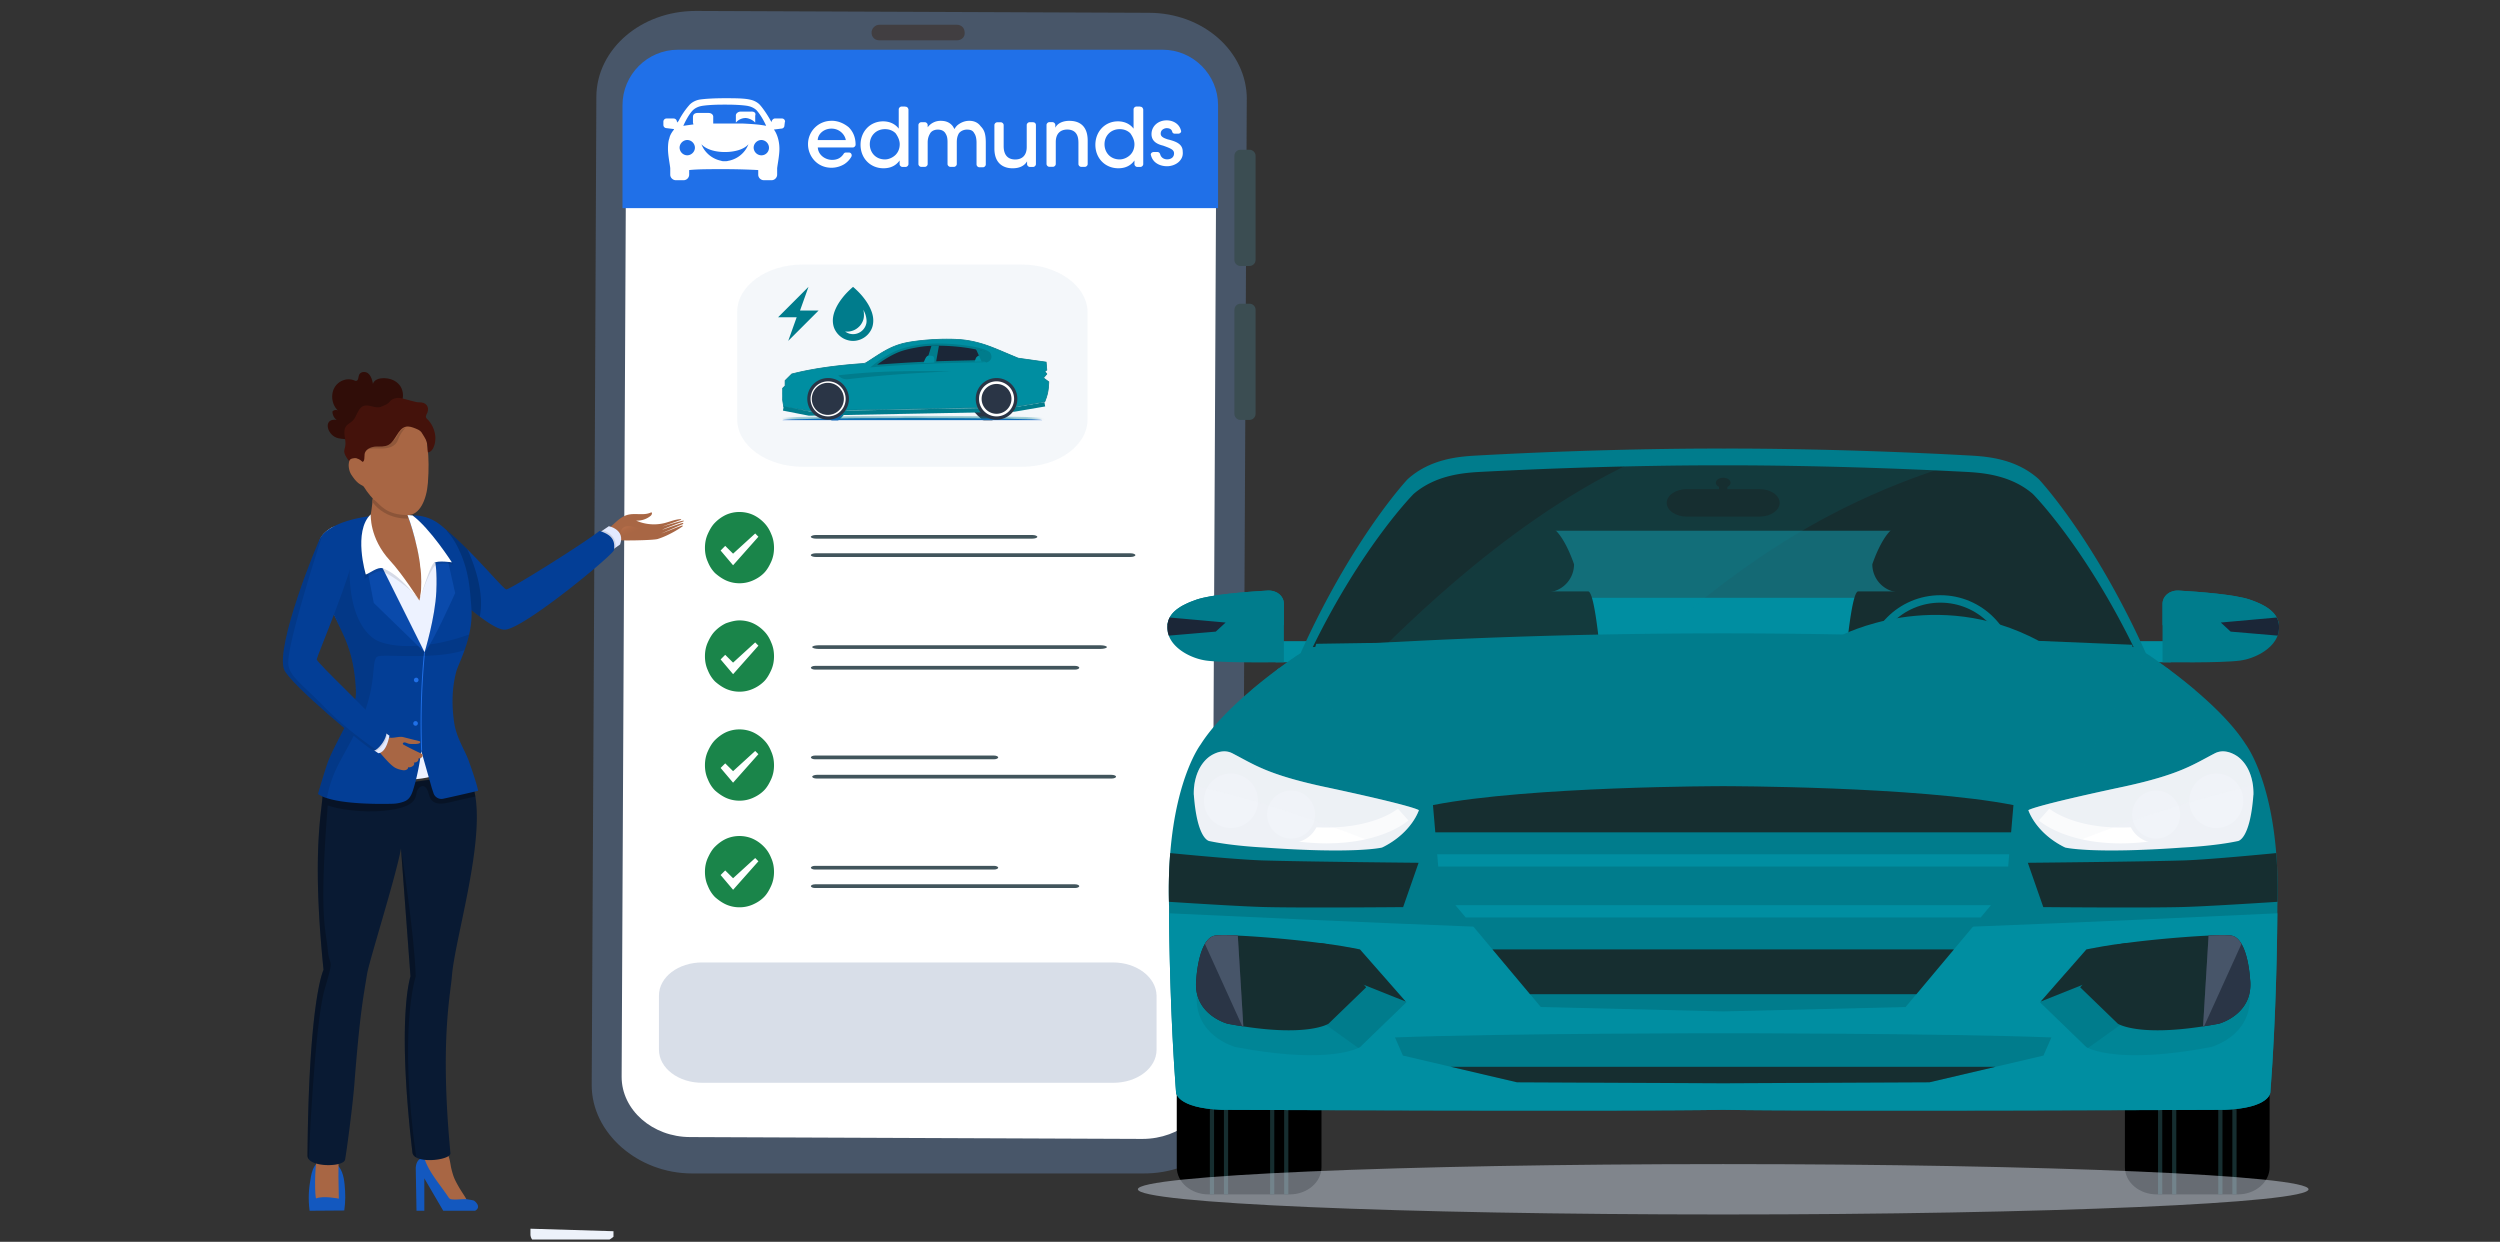 <svg width="457" height="227" fill="none" xmlns="http://www.w3.org/2000/svg"><rect width="100%" height="100%" fill="#333333" stroke="none"/><g clip-path="url(#a)"><path d="m227.909 18.136-.841 180.746c-.085 8.654-8.164 15.711-18.095 15.625h-82.459c-9.92 0-18.35-7.387-18.35-16.136l.34-67.142.17-35.71.341-77.894C109.1 8.972 117.179 2 127.184 2l82.811.34c9.931 0 17.924 7.058 17.924 15.796h-.01Z" fill="#485669"/><path d="m209.824 9.898-82.64-.34c-6.982 0-12.623 4.874-12.709 10.92l-.84 176.371c0 6.046 5.641 11.006 12.538 11.006l82.64.34c6.983 0 12.624-4.875 12.709-10.92l.841-176.36c.085-6.046-5.556-11.007-12.539-11.007v-.01Z" fill="#fff"/><path opacity=".78" d="M203.427 175.934h-75.061c-4.375 0-7.909 2.682-7.909 6.045v9.91c0 3.353 3.534 6.046 7.909 6.046h75.146c4.375 0 7.909-2.683 7.909-6.046v-9.91c-.085-3.363-3.619-6.045-7.994-6.045Z" fill="#CDD5E1"/><path opacity=".78" d="M186.684 48.355h-39.968c-6.567 0-11.953 3.863-11.953 8.653v19.67c0 4.79 5.386 8.654 12.038 8.654h39.968c6.642 0 12.039-3.864 12.039-8.654v-19.67c-.085-4.79-5.471-8.654-12.113-8.654h-.011Z" fill="#F1F4F9"/><g clip-path="url(#b)"><path d="M153.175 76.842c.487-.482.974-.964 1.46-1.686h-1.217l-1.46 1.686h1.217Z" fill="#1358BF" stroke="#007C8C" stroke-width=".2"/><path d="M179.795 76.81c-.637-.556-1.275-1.113-1.913-1.948h1.594l1.914 1.948h-1.595Z" fill="#2A3546" stroke="#2A3546" stroke-width=".2"/><mask id="c" fill="#fff"><ellipse cx="166.774" cy="76.81" rx="23.774" ry=".39"/></mask><ellipse cx="166.774" cy="76.81" rx="23.774" ry=".39" fill="#1561D4"/><path d="M190.149 76.81c0-.215.159-.315.175-.326a.297.297 0 0 1 .071-.034c.009-.003.002 0-.033.005-.065.01-.172.023-.328.035-.308.025-.769.049-1.369.072-1.199.047-2.936.088-5.086.124-4.3.07-10.241.114-16.805.114v.8c6.567 0 12.513-.044 16.818-.114a247.43 247.43 0 0 0 5.104-.124 37.077 37.077 0 0 0 1.402-.075c.161-.013.294-.026.392-.042.046-.008.101-.018.151-.034a.49.49 0 0 0 .117-.055.413.413 0 0 0 .191-.346h-.8Zm-23.375-.01c-6.563 0-12.505-.044-16.804-.114-2.15-.036-3.888-.077-5.086-.124-.6-.023-1.061-.047-1.369-.072a4.593 4.593 0 0 1-.329-.035c-.035-.006-.041-.008-.032-.005.002 0 .033.01.071.034.016.01.175.112.175.326h-.8c0 .221.164.33.19.346a.51.51 0 0 0 .118.055c.05.016.105.026.151.034.097.016.231.03.392.042.325.026.799.051 1.402.075 1.207.046 2.952.088 5.104.124 4.305.07 10.251.114 16.817.114v-.8Zm-23.374.01c0 .215-.159.316-.175.326a.297.297 0 0 1-.071.035c-.009.003-.003 0 .032-.006.065-.01.173-.022.329-.035.308-.024.769-.049 1.369-.072 1.198-.046 2.936-.088 5.086-.124 4.299-.07 10.241-.114 16.804-.114v-.8c-6.566 0-12.512.044-16.817.115-2.152.035-3.897.077-5.104.124-.603.023-1.077.048-1.402.074a5.277 5.277 0 0 0-.392.042 1.025 1.025 0 0 0-.151.034.51.51 0 0 0-.118.055.413.413 0 0 0-.19.346h.8Zm23.374.01c6.564 0 12.505.044 16.805.115 2.15.035 3.887.077 5.086.123.6.023 1.061.048 1.369.072.156.013.263.025.328.035.035.006.042.009.033.006a.297.297 0 0 1-.071-.035c-.016-.01-.175-.111-.175-.326h.8a.413.413 0 0 0-.191-.346.49.49 0 0 0-.117-.055 1.025 1.025 0 0 0-.151-.034 5.339 5.339 0 0 0-.392-.042c-.326-.026-.799-.05-1.402-.074a247.43 247.43 0 0 0-5.104-.124c-4.305-.071-10.251-.115-16.818-.115v.8Z" fill="#007C8C" mask="url(#c)"/><path d="m185.389 74.386 5.599-.963c.521-1.287.676-2.081.73-3.613l-.974-.723.609-.722-.365-.482.365-.241c-.029-.443-.073-.92-.122-1.445l-5.112-.723c-3.822-1.56-5.842-2.65-9.119-3.213-3.276-.564-9.435-.14-12.059.564-2.625.703-4.295 2.028-6.816 3.612-4.913.319-9.431.92-13.389 1.928l-1.217 1.204v.963l-.487.482c-.083 1.286-.005 2.028.243 3.372l4.625.723 37.489-.723Z" fill="#008EA1"/><path d="m185.389 74.386 5.599-.963c.521-1.287.676-2.081.73-3.613l-.974-.723.609-.722-.365-.482.365-.241c-.029-.443-.073-.92-.122-1.445l-5.112-.723c-3.822-1.56-5.842-2.65-9.119-3.213-3.276-.564-9.435-.14-12.059.564-2.504.67-4.139 1.907-6.473 3.395a1.597 1.597 0 0 1-.748.244c-4.756.325-9.135.921-12.984 1.9l-1.217 1.205v.963l-.487.482c-.083 1.286-.005 2.028.243 3.372l4.625.723 18.745-.362 18.744-.36Z" stroke="#007C8C" stroke-width=".14"/><path d="m153.287 68.677-.063-.07c6.262-.697 10.784-.856 20.635-.726-7.405.347-11.706.614-18.856 1.437a2.012 2.012 0 0 1-1.716-.64Z" fill="#007C8C"/><path d="m190.988 73.904-5.599.964-18.744.361-18.745.361-4.705-.924" stroke="#007C8C" stroke-width=".8"/><path d="M180.836 64.614c-.055-.09-.204-.21-.483-.344a6.702 6.702 0 0 0-1.066-.377c-.87-.241-2.015-.452-3.274-.609-2.52-.314-5.47-.41-7.549-.117h-.001c-.384.052-.76.12-1.144.191h-.002c-.619.11-1.64.32-2.557.62-1.316.434-3.257 1.473-5.057 2.936 8.091-.61 10.767-.674 18.181-.853l2.591-.063a1.119 1.119 0 0 0 .405-.316.718.718 0 0 0 .159-.41c.009-.167-.036-.383-.203-.658Zm-.39 1.397Z" fill="#1B2637" stroke="#007C8C" stroke-width=".4"/><path d="M171.646 63.17h-1.364l-.974 3.117h1.781l.557-3.118Z" fill="#007C8C"/><path d="M168.813 66.358c1.121 0 1.035-.022 1.985-.077 0 0 .04-.424-.041-.822-.076-.38-.253-.438-1.04-.438-.193 0-.323.172-.342.19-.16.16-.348.59-.562 1.147ZM178.157 66.12c1.04-.002 1.333-.003 1.827-.008 0 0 .418-.285.376-.568-.031-.208-.883-.75-1.355-.577a1.236 1.236 0 0 0-.13.057c-.07.033-.187.098-.294.193-.168.151-.226.313-.424.903Z" fill="#008EA1"/><path d="m181 64.533-2.623-.78 1.064 2.34h1.169l.39-.78v-.78Z" fill="#007C8C"/><path d="M182.169 76.42a3.507 3.507 0 1 1 0-7.014 3.507 3.507 0 0 1 0 7.014Z" fill="#fff" stroke="#2A3546" stroke-width=".6"/><path d="M182.169 75.641a2.728 2.728 0 1 1 0-5.456 2.728 2.728 0 0 1 0 5.456Z" fill="#2A3546"/><path d="M151.379 76.42a3.507 3.507 0 1 1 0-7.014 3.507 3.507 0 0 1 0 7.014Z" fill="#fff" stroke="#2A3546" stroke-width=".6"/><path d="M151.379 75.641a2.729 2.729 0 1 1 .001-5.457 2.729 2.729 0 0 1-.001 5.457Z" fill="#2A3546" stroke="#2A3546" stroke-width=".4"/></g><path d="m147.791 52.439-1.543 4.322h3.396l-5.557 5.556 1.544-4.321h-3.396l5.556-5.557ZM159.345 57.002c.096.276.17.556.221.84a4.193 4.193 0 0 1-.038 1.687 3.25 3.25 0 0 1-.309.81 3.862 3.862 0 0 1-.588.811 3.676 3.676 0 0 1-.782.627 3.553 3.553 0 0 1-.907.396 3.534 3.534 0 0 1-2.006 0 3.73 3.73 0 0 1-.917-.396 3.83 3.83 0 0 1-1.36-1.437 3.286 3.286 0 0 1-.308-.81 4.217 4.217 0 0 1-.107-.84 4.266 4.266 0 0 1 .068-.849c.051-.283.125-.563.222-.84.161-.443.36-.874.598-1.292.244-.418.514-.817.81-1.196.296-.386.614-.752.955-1.1.341-.347.688-.672 1.042-.974.354.302.701.627 1.042.974.341.348.659.714.955 1.1.296.38.566.778.81 1.196.238.418.438.85.599 1.293Zm-1.216 2.759c.219-.418.309-.836.27-1.254a4.466 4.466 0 0 0-.222-1.09 3.824 3.824 0 0 0-.164-.396 7.713 7.713 0 0 0-.193-.415c.084.341.119.718.106 1.13a2.706 2.706 0 0 1-.337 1.234c-.129.25-.29.476-.483.675a3.425 3.425 0 0 1-.656.53 3.19 3.19 0 0 1-.762.329 3 3 0 0 1-.829.116h-.193a2.007 2.007 0 0 1-.193-.03c.212.155.444.277.694.367a2.447 2.447 0 0 0 2.046-.231 2.49 2.49 0 0 0 .916-.965Z" fill="#007C8C"/><path d="M228.419 27.375h-1.681c-.596 0-1.086.511-1.086 1.086v19.074c0 .585.511 1.086 1.086 1.086h1.681c.597 0 1.097-.511 1.097-1.086V28.461c0-.585-.511-1.086-1.097-1.086Zm0 28.143h-1.681c-.596 0-1.086.51-1.086 1.086v19.074c0 .585.511 1.085 1.086 1.085h1.681c.597 0 1.097-.51 1.097-1.085V56.604c0-.596-.511-1.086-1.097-1.086Z" fill="#3B4D52"/><path d="M174.901 7.375h-14.145c-.841 0-1.437-.585-1.437-1.426 0-.756.67-1.426 1.437-1.426h14.145c.841 0 1.437.585 1.437 1.426.086.84-.596 1.426-1.437 1.426Z" fill="#413E41"/><path d="M113.794 19.222c0-5.578 4.556-10.133 10.144-10.133h88.579c5.578 0 10.144 4.556 10.144 10.133v18.819H113.794V19.222Z" fill="#2070E8"/><path fill-rule="evenodd" clip-rule="evenodd" d="M152.006 23.512c1.437 0 2.448 1.085 2.608 2.096h-5.13c0-1.01 1.011-2.096 2.522-2.096Zm0-1.427a4.259 4.259 0 0 0-4.3 4.29c0 2.097 1.597 4.29 4.3 4.29.841 0 1.682-.256 2.353-.671.51-.34.926-.756 1.266-1.341a.544.544 0 0 0 0-.511.463.463 0 0 0-.415-.256h-.585a.443.443 0 0 0-.416.256c-.51.755-1.181 1.085-2.107 1.085-1.182 0-2.523-.84-2.608-2.267h6.397c.256 0 .511-.255.511-.51 0-1.267-.415-2.353-1.266-3.194-.927-.756-2.012-1.181-3.119-1.181v.02l-.011-.01Zm12.464 4.28c0 .755-.255 1.425-.755 1.936-.511.511-1.267.841-1.938.841-1.767 0-2.778-1.341-2.778-2.767 0-1.597 1.182-2.768 2.778-2.768.756 0 1.437.256 1.938.756.415.585.755 1.267.755 2.012v-.01Zm1.001-6.888h-.671c-.255 0-.511.256-.511.511v3.534c-.415-.585-1.341-1.341-2.863-1.341-2.363 0-4.119 1.852-4.119 4.29 0 2.437 1.767 4.289 4.204 4.289 1.682 0 2.523-.84 2.938-1.426v.67c0 .256.255.511.511.511h.596c.255 0 .511-.255.511-.51V20.01c-.085-.341-.256-.511-.596-.511v-.022Zm11.698 2.608c-.841 0-1.597.34-2.193.841-.256.256-.415.511-.511.67-.085-.17-.255-.51-.415-.67-.671-.756-1.522-.84-2.108-.84a2.928 2.928 0 0 0-2.363 1.18v-.414c0-.256-.255-.511-.51-.511h-.671c-.256 0-.511.255-.511.51v7.143c0 .255.255.51.511.51h.671c.255 0 .51-.255.51-.51v-3.95c0-.67.171-1.18.416-1.596.255-.51.84-.756 1.436-.756.671 0 1.182.256 1.437.756.256.415.341.841.341 1.597v3.949c0 .255.255.51.511.51h.671c.255 0 .51-.255.51-.51v-3.95c0-.67.086-1.085.341-1.596.255-.415.841-.756 1.511-.756.671 0 1.086.17 1.342.671.255.34.415.926.415 1.756v3.95c0 .255.255.51.511.51h.67c.256 0 .511-.255.511-.51v-3.95c0-1.596-.255-2.352-.926-3.023-.67-.926-1.596-1.01-2.107-1.01Zm11.697.256h-.67c-.256 0-.511.255-.511.51v4.035c0 1.426-.756 2.267-2.108 2.267-1.351 0-2.107-.841-2.107-2.427v-3.864c0-.255-.256-.51-.511-.51h-.671c-.255 0-.511.255-.511.51v4.29c0 3.108 2.108 3.608 3.279 3.608h.085c1.181 0 2.107-.415 2.608-1.267v.511c0 .256.255.511.511.511h.596c.255 0 .511-.255.511-.51v-7.143c0-.255-.171-.51-.511-.51h.021l-.011-.011Zm6.653-.256c-1.182 0-2.193.415-2.608 1.267v-.511c0-.256-.255-.511-.511-.511h-.585c-.256 0-.511.256-.511.51v7.143c0 .255.255.51.511.51h.67c.256 0 .511-.255.511-.51v-4.034c0-1.426.756-2.267 2.108-2.267.596 0 1.085.17 1.437.51.415.416.596 1.012.596 1.938v3.864c0 .255.255.51.511.51h.67c.256 0 .511-.255.511-.51v-4.29c0-3.108-2.012-3.608-3.278-3.608h-.022l-.01-.01Zm11.857 4.28c0 .755-.255 1.425-.755 1.936-.511.511-1.267.841-1.938.841-1.777 0-2.778-1.341-2.778-2.767 0-1.597 1.182-2.768 2.778-2.768.756 0 1.427.256 1.938.756.415.585.755 1.267.755 2.012v-.01Zm1.022-6.888h-.67c-.256 0-.511.256-.511.511v3.534c-.416-.585-1.342-1.341-2.864-1.341-2.352 0-4.119 1.852-4.119 4.29 0 2.437 1.767 4.289 4.205 4.289 1.681 0 2.522-.84 2.937-1.426v.67c0 .256.256.511.511.511h.586c.255 0 .511-.255.511-.51V20.01c-.086-.341-.256-.511-.597-.511l.011-.022Zm5.216 6.046c-.841-.255-1.437-.51-1.437-1.085 0-.256.085-.511.255-.671.17-.17.511-.34.841-.34.585 0 .926.255 1.011.67.085.255.256.34.511.34h.586a.6.6 0 0 0 .415-.17c.085-.096.17-.255.085-.415-.341-1.341-1.597-1.852-2.608-1.852-1.597 0-2.778 1.086-2.778 2.523 0 1.34 1.086 1.852 2.107 2.096 1.427.511 2.012.756 2.012 1.427 0 .67-.511 1.085-1.266 1.085-.511 0-1.086-.255-1.267-.925-.085-.256-.256-.416-.511-.416h-.671a.6.6 0 0 0-.415.17c-.085.096-.17.256-.085.416.341 1.426 1.682 2.011 2.938 2.011.851 0 1.682-.34 2.193-.84.51-.511.755-1.086.67-1.852 0-1.427-1.341-1.852-2.608-2.193v.021h.022Zm-76.243-5.12h-2.012c-.415 0-.841.341-.841.671v1.341a2.325 2.325 0 0 1 1.767-.84c.511 0 1.341.34 1.767.84v-1.267c.17-.51-.17-.755-.671-.755h-.01v.01Zm-4.205 8.984c-.255.085-.511.085-.67.085-.256 0-.511 0-.671-.085-1.682-.34-3.033-1.522-3.608-3.023.841.926 2.448 1.426 4.3 1.426 1.852 0 3.534-.51 4.3-1.426-.585 1.522-1.937 2.682-3.608 3.023h-.043Zm-6.493-8.068v1.085c0 .086.086.256.086.341-.671.085-1.267.17-1.852.256.34-.756 1.011-2.097 1.766-2.864.171-.17.671-.585 1.523-.755.415-.085 1.766-.256 3.948-.256h.671c2.193 0 3.608.17 3.949.256.841.17 1.341.585 1.522.755.756.841 1.437 2.097 1.767 2.864-1.267-.256-2.704-.341-4.204-.416h-5.471V21.32c0-.34-.341-.67-.841-.67h-2.012c-.511 0-.841.255-.841.67h-.011Zm12.369 7.067a1.437 1.437 0 0 1-1.267-1.266c-.085-.841.671-1.597 1.522-1.522a1.437 1.437 0 0 1 1.267 1.266 1.384 1.384 0 0 1-1.522 1.522Zm-13.539 0a1.437 1.437 0 0 1-1.267-1.266c-.085-.841.671-1.597 1.522-1.522a1.437 1.437 0 0 1 1.267 1.266c.085.841-.671 1.597-1.522 1.522Zm18.009-6.141a.573.573 0 0 0-.596-.586h-1.266c-.256 0-.511.256-.586.511v.17l-.17-.255c-.511-.926-1.267-2.097-1.937-2.863 0 0-.586-.756-1.852-1.011-1.086-.256-2.864-.256-4.631-.256-1.766 0-3.533.086-4.63.256-1.266.255-1.852 1.011-1.852 1.011a14.071 14.071 0 0 0-1.937 2.863l-.255.34c0-.084 0-.17-.086-.255 0-.255-.255-.51-.585-.51h-1.267a.58.58 0 0 0-.596.585v.585c0 .34.256.596.596.596l1.342.17v.086c-.416.51-.756 1.085-.841 1.596-.171.416-.256 1.086-.256 1.938 0 1.181.341 2.767.415 3.533v1.182c0 .585.511 1.011 1.011 1.011h1.437c.596 0 1.012-.51 1.012-1.011v-.841c1.522-.17 3.863-.17 6.312-.17 2.448 0 4.874.085 6.311.17v.84c0 .586.511 1.012 1.012 1.012h1.437c.585 0 1.011-.51 1.011-1.011v-1.182c.085-.755.415-2.352.415-3.533 0-1.853-.671-3.108-1.011-3.534l1.341-.17a.57.57 0 0 0 .585-.586l.085-.67h.032v-.011Z" fill="#fff"/><path d="M188.696 98.466h-39.553c-.511 0-.926-.17-.926-.33s.415-.34.926-.34h39.553c.511 0 .926.17.926.34s-.415.33-.926.33Zm17.925 3.353h-57.478c-.511 0-.926-.17-.926-.34 0-.171.415-.341.926-.341h57.478c.51 0 .926.16.926.341 0 .181-.416.34-.926.34Zm-5.461 16.807h-51.506c-.671 0-1.182-.17-1.182-.34 0-.171.511-.33 1.182-.33h51.506c.671 0 1.182.17 1.182.33 0 .159-.511.34-1.182.34Zm-4.63 3.779h-47.547c-.415 0-.755-.17-.755-.341 0-.17.34-.34.755-.34h47.547c.415 0 .756.159.756.34 0 .181-.341.341-.756.341Zm-14.816 16.392h-32.731c-.415 0-.755-.171-.755-.341s.34-.341.755-.341h32.731c.415 0 .755.171.755.341s-.34.341-.755.341Zm21.458 3.523h-53.859c-.511 0-.841-.171-.841-.341s.415-.34.841-.34h53.859c.511 0 .841.17.841.34s-.341.341-.841.341Zm-21.458 16.636h-32.731c-.415 0-.755-.17-.755-.34 0-.171.34-.341.755-.341h32.731c.415 0 .755.17.755.341 0 .17-.34.34-.755.34Zm14.816 3.374h-47.547c-.415 0-.755-.17-.755-.34s.34-.341.755-.341h47.547c.415 0 .756.171.756.341s-.341.34-.756.34Z" fill="#41555C"/><path d="M135.178 93.592c.841 0 1.682.17 2.448.51.756.341 1.437.841 2.012 1.427.585.596 1.011 1.266 1.341 2.097.341.755.511 1.596.511 2.522 0 .926-.17 1.757-.511 2.523-.341.756-.756 1.511-1.341 2.097-.596.596-1.267 1.011-2.012 1.341a5.98 5.98 0 0 1-2.448.511 6.018 6.018 0 0 1-2.448-.511c-.756-.341-1.437-.841-2.012-1.341-.585-.596-1.011-1.267-1.341-2.097-.341-.756-.511-1.597-.511-2.523 0-.926.17-1.756.511-2.522.341-.756.756-1.523 1.341-2.097a6.937 6.937 0 0 1 2.012-1.426 5.937 5.937 0 0 1 2.448-.511Zm-1.171 9.739 4.63-5.216-.585-.596-4.045 3.694-1.437-1.427-.841.852 2.268 2.682h.01v.011Zm1.171 10.08c.841 0 1.682.17 2.448.511.756.34 1.437.84 2.012 1.426.585.585 1.011 1.267 1.341 2.097.341.755.511 1.596.511 2.522 0 .926-.17 1.757-.511 2.523-.341.756-.756 1.522-1.341 2.097a6.665 6.665 0 0 1-2.012 1.341 5.964 5.964 0 0 1-2.448.511c-.851 0-1.682-.17-2.448-.511-.756-.341-1.437-.841-2.012-1.341-.585-.596-1.011-1.267-1.341-2.097-.341-.756-.511-1.597-.511-2.523 0-.926.17-1.756.511-2.522.341-.756.756-1.512 1.341-2.097a6.926 6.926 0 0 1 2.012-1.426c.756-.256 1.597-.511 2.448-.511Zm-1.171 9.835 4.63-5.216-.585-.596-4.045 3.694-1.437-1.427-.841.841 2.268 2.682h.01v.022Zm1.171 10.09c.841 0 1.682.171 2.448.511a6.731 6.731 0 0 1 2.012 1.426c.585.586 1.011 1.267 1.341 2.097.341.756.511 1.597.511 2.523 0 .926-.17 1.756-.511 2.523-.341.755-.756 1.522-1.341 2.096-.596.596-1.267 1.012-2.012 1.342a5.98 5.98 0 0 1-2.448.51c-.851 0-1.682-.17-2.448-.51-.756-.341-1.437-.841-2.012-1.342-.585-.585-1.011-1.266-1.341-2.096-.341-.756-.511-1.597-.511-2.523 0-.926.17-1.756.511-2.523.341-.755.756-1.511 1.341-2.097.596-.585 1.267-1.085 2.012-1.426a5.984 5.984 0 0 1 2.448-.511Zm-1.171 9.739 4.63-5.215-.585-.585-4.045 3.693-1.437-1.426-.841.841 2.268 2.682h.01v.01Zm1.171 9.75c.841 0 1.682.171 2.448.511a6.717 6.717 0 0 1 2.012 1.427c.585.596 1.011 1.266 1.341 2.096.341.756.511 1.597.511 2.523 0 .926-.17 1.756-.511 2.523-.341.755-.756 1.522-1.341 2.097-.596.596-1.267 1.011-2.012 1.341a5.98 5.98 0 0 1-2.448.511 6.018 6.018 0 0 1-2.448-.511c-.756-.341-1.437-.841-2.012-1.341-.585-.586-1.011-1.267-1.341-2.097-.341-.756-.511-1.597-.511-2.523 0-.926.17-1.756.511-2.523.341-.755.756-1.522 1.341-2.096.596-.586 1.267-1.086 2.012-1.427a5.984 5.984 0 0 1 2.448-.511Zm-1.171 9.835 4.63-5.215-.585-.596-4.045 3.693-1.437-1.426-.841.841 2.268 2.682h.01v.021Z" fill="#1A854A"/><path d="m349.623 171.857-.181 10.655-97.712.117-.234-10.517 98.127-.255Z" fill="#fff" style="mix-blend-mode:multiply"/><path d="M96.966 224.619v1.022c.01.915.766 1.639 1.671 1.629l10.665-.117a4.423 4.423 0 0 0 2.842-1.075v-1.012l-15.167-.457-.01.01Z" fill="#EDF2FA"/><g clip-path="url(#d)"><path opacity=".6" d="m266.052 85.466 14.648-1.7h20.514l19.394-.48 17.475.16 14.876.797 12.216.136 5.477 2.63 5.42 6.393 3.257 4.063 4.275 7.009 3.461 5.679 3.776 7.99-1.081 1.117-72.729-2.374-78.027 1.927 5.574-10.844 3.64-6.839 5.046-7.02 5.526-6.183 7.262-2.461Z" fill="#008EA1"/><path d="M354.704 119.978a5.921 5.921 0 0 1-5.918 5.927h-67.577a5.917 5.917 0 0 1-5.913-5.927v-4.771c0-3.272 2.646-5.927 5.913-5.927h67.577a5.924 5.924 0 0 1 5.918 5.927v4.771Z" fill="#008EA1"/><path d="m389.053 114.284-4.596-8.79-5.128-7.704-5.022-6.849-6.306-4.708-22.225-2.461-34.411-.534-26.821.534-22.55 2.46-6.199 5.136-5.129 6.209-4.062 6.421-3.742 6.636-3.311 6.577-.707 2.466h2.952l26.127-.699a2.182 2.182 0 0 1-.504-1.408s8.09-20.547 9.176-20.547h76.806c1.085 0 9.176 20.547 9.176 20.547 0 .442-.126.85-.345 1.19l19.661.378 9.462.539-2.302-5.388v-.005Z" fill="#162E30"/><path d="M370.652 152.383a4.43 4.43 0 0 1-4.425 4.432h-26.544a4.43 4.43 0 0 1-4.426-4.432s1.983-44.273 4.426-44.273h26.544c2.443 0 4.425 44.273 4.425 44.273Z" fill="#162E30"/><path d="M363.648 103.149c0 2.84-2.298 5.14-5.133 5.14h-11.12a5.136 5.136 0 0 1-5.134-5.14s2.298-7.067 5.134-7.067h11.12c2.835 0 5.133 7.067 5.133 7.067ZM294.738 152.383a4.43 4.43 0 0 1-4.425 4.432h-26.544a4.43 4.43 0 0 1-4.426-4.432s1.982-44.273 4.426-44.273h26.544c2.443 0 4.425 44.273 4.425 44.273Z" fill="#162E30"/><path d="M287.734 103.149c0 2.84-2.298 5.14-5.134 5.14h-11.119a5.136 5.136 0 0 1-5.134-5.14s2.298-7.067 5.134-7.067H282.6c2.836 0 5.134 7.067 5.134 7.067Z" fill="#162E30"/><path d="M354.704 108.804c-7.59 0-13.742 6.16-13.742 13.761 0 7.602 6.152 13.761 13.742 13.761 7.591 0 13.743-6.159 13.743-13.761 0-7.601-6.152-13.761-13.743-13.761Zm0 26.163c-6.839 0-12.384-5.553-12.384-12.402 0-6.849 5.545-12.402 12.384-12.402 6.84 0 12.385 5.553 12.385 12.402 0 6.849-5.545 12.402-12.385 12.402Z" fill="#007C8C"/><path d="m240.608 117.687 95.871-1.476s17.309-9.164 36.224.947l17.057.704 1.59 10.518-153.704-.64 2.962-10.053Z" fill="#007C8C"/><path d="M355.359 85.451c-31.081 10.014-47.014 27.192-62.943 39.439l-33.311-2.378-7.998-2.452c5.095-4.82 26.68-27.308 51.872-37.526l52.38 2.917Z" fill="#008EA1" style="mix-blend-mode:screen" opacity=".12"/><path d="M239.338 117.206h-6.156v3.854h6.156v-3.854Z" fill="#008EA1"/><path d="M213.429 115.231c.039.33.116.655.228.961.931 2.529 4.207 4.198 6.835 4.558 3.509.48 14.202.305 14.202.305v-10.683c0-1.35-1.212-2.51-3-2.413-3.801.219-10.18.709-12.952 1.646-2.749.932-4.256 2.009-4.92 3.271a3.69 3.69 0 0 0-.408 1.398 4.78 4.78 0 0 0 .015.947v.01Z" fill="#007C8C"/><path d="M213.41 114.284h21.279v-3.907c0-1.35-1.211-2.515-3-2.413-3.796.219-10.179.709-12.952 1.646-3.713 1.257-5.163 2.791-5.327 4.674Z" fill="#007C8C"/><path d="M213.429 115.231c.039.33.116.655.228.961l8.589-.733 1.799-1.66-10.228-.918a3.67 3.67 0 0 0-.407 1.398c-.029.306-.02.622.014.947l.005.005Z" fill="#1B2637"/><path d="M396.818 117.206h-6.156v3.854h6.156v-3.854Z" fill="#008EA1"/><path d="M416.576 115.231c-.039.33-.117.655-.228.961-.931 2.529-4.207 4.198-6.835 4.558-3.504.48-14.202.305-14.202.305v-10.683c0-1.35 1.211-2.51 3-2.413 3.8.219 10.179.709 12.952 1.646 2.744.932 4.256 2.009 4.92 3.271.233.442.364.913.407 1.398.029.306.02.622-.014.947v.01Z" fill="#007C8C"/><path d="M416.59 114.284h-21.279v-3.907c0-1.35 1.211-2.515 3-2.413 3.8.219 10.179.709 12.952 1.646 3.708 1.257 5.163 2.791 5.327 4.674Z" fill="#007C8C"/><path d="M416.576 115.231c-.039.33-.117.655-.228.961l-8.589-.733-1.799-1.66 10.223-.918c.233.442.364.913.407 1.398.029.306.02.622-.014.947v.005Z" fill="#1B2637"/><path d="M215.111 213.365c0 2.747 2.608 4.975 5.827 4.975h14.803c3.219 0 5.827-2.228 5.827-4.975v-25.411c0-2.747-2.608-4.975-5.827-4.975h-14.803c-3.219 0-5.827 2.228-5.827 4.975v25.411Z" fill="#000"/><path d="M235.509 187.609h-.766v30.731h.766v-30.731ZM232.94 187.609h-.766v30.731h.766v-30.731ZM221.931 187.609h-.77v30.731h.77v-30.731ZM224.5 187.609h-.766v30.731h.766v-30.731Z" fill="#162E30"/><path d="M414.889 213.365c0 2.747-2.608 4.975-5.827 4.975h-14.803c-3.219 0-5.827-2.228-5.827-4.975v-25.411c0-2.747 2.608-4.975 5.827-4.975h14.803c3.219 0 5.827 2.228 5.827 4.975v25.411Z" fill="#000"/><path d="M395.262 187.609h-.771v30.731h.771v-30.731ZM397.826 187.609h-.766v30.731h.766v-30.731ZM408.844 187.609h-.77v30.731h.77v-30.731ZM406.27 187.609h-.77v30.731h.77v-30.731Z" fill="#162E30"/><path d="M416.091 155.941c-1.134-14.091-5.555-19.848-5.555-19.848-2.225-3.519-5.865-7.062-9.317-9.98a97.408 97.408 0 0 0-4.648-3.684c-.146-.107-.286-.213-.427-.315a91.922 91.922 0 0 0-3.475-2.452c-.262-.174-.407-.267-.407-.267-9.554-21.183-19.555-31.784-19.555-31.784-4.086-3.694-9.214-4.15-12.501-4.335C334.52 81.864 315 82 315 82s-19.525-.14-45.201 1.281c-3.292.185-8.415.641-12.502 4.335 0 0-10 10.601-19.554 31.784 0 0-.145.092-.407.267a91.922 91.922 0 0 0-3.475 2.452c-.141.101-.282.208-.427.315a97.902 97.902 0 0 0-4.649 3.684c-3.446 2.913-7.091 6.461-9.311 9.98 0 0-4.421 5.757-5.555 19.848a87.109 87.109 0 0 0-.238 8.907c0 .258.01.52.019.777 0 0 0 .466.005 1.32.029 4.354.204 18.756 1.275 32.707 0 0 0 2.888 8.338 3.213 0 0 75.657.321 91.687 0 16.03.321 91.687 0 91.687 0 8.333-.32 8.333-3.213 8.333-3.213 1.071-13.956 1.245-28.357 1.275-32.707.004-.854.004-1.32.004-1.32.01-.262.015-.519.02-.777a86.309 86.309 0 0 0-.233-8.907v-.005ZM315 115.779c-26.156 0-51.367.879-75.027 2.51 9.142-18.664 18.449-28.008 18.449-28.008 4.009-3.427 9.035-3.854 12.259-4.024 25.177-1.32 44.324-1.194 44.324-1.194s19.142-.126 44.324 1.194c3.228.17 8.25.597 12.259 4.024 0 0 9.307 9.344 18.444 28.008-23.66-1.626-48.871-2.51-75.032-2.51Z" fill="#007C8C"/><g style="mix-blend-mode:screen" opacity=".5" fill="#007C8C"><path d="m253.114 148.898-22.976-5.189c-.955-6.261-1.294-12.426-1.353-17.591a97.902 97.902 0 0 1 4.649-3.684c.145-.107.286-.214.427-.315a91.922 91.922 0 0 1 3.475-2.452c7.775 10.548 15.778 29.226 15.778 29.226v.005ZM401.219 126.118c-.058 5.165-.397 11.334-1.352 17.591l-22.976 5.189s8.003-18.678 15.778-29.226a92.756 92.756 0 0 1 3.475 2.451c.141.102.281.209.427.316a97.408 97.408 0 0 1 4.648 3.684v-.005Z"/></g><path d="M208 217.399c0-2.544 47.906-4.602 107-4.602s107 2.063 107 4.602c0 2.538-47.906 4.606-107 4.606s-107-2.063-107-4.606Z" fill="#CBD4E1" style="mix-blend-mode:multiply" opacity=".51"/><path d="M325.32 91.927c0 1.378-1.648 2.509-3.665 2.509H308.34c-2.017 0-3.665-1.131-3.665-2.51 0-1.388 1.648-2.514 3.665-2.514h13.315c2.017 0 3.665 1.131 3.665 2.51v.005Z" fill="#162E30"/><path d="M315.766 88.247h-1.532v1.845h1.532v-1.845Z" fill="#162E30"/><path d="M316.348 88.247c0 .51-.602.922-1.343.922-.742 0-1.343-.412-1.343-.922s.601-.917 1.343-.917c.741 0 1.343.412 1.343.917Z" fill="#162E30"/><path d="M416.3 166.95c-.03 4.35-.204 18.752-1.275 32.707 0 0 0 2.888-8.333 3.213 0 0-75.657.321-91.687 0-16.03.321-91.687 0-91.687 0-8.338-.32-8.338-3.213-8.338-3.213-1.071-13.955-1.246-28.357-1.275-32.707 31.712 1.515 80.151 3.656 101.3 3.656s69.588-2.141 101.299-3.656h-.004Z" fill="#008EA1"/><path d="m240.976 147.719-.441.189c-3-6.936-5.758-19.057-7.106-25.474.146-.107.286-.213.427-.315 1.323 6.344 4.101 18.62 7.12 25.6ZM396.571 122.434c-1.343 6.422-4.101 18.543-7.106 25.474l-.441-.189c3.02-6.98 5.797-19.256 7.12-25.6.141.102.281.208.427.315Z" fill="#007C8C"/><path d="M411.922 145.302c-.625 8.412-2.884 8.455-2.884 8.455-4.246.913-10.043 1.175-10.043 1.175-16.699 1.204-21.479 0-21.479 0a7.065 7.065 0 0 1-.325-.165c-5.177-2.675-6.408-6.674-6.408-6.674 2.031-1.059 17.421-4.291 17.421-4.291 10.364-2.248 12.73-4.063 16.67-6.097 2.167-1.121 4.382.747 4.382.747 1.784 1.457 2.385 3.636 2.589 5.146.131 1 .087 1.704.087 1.704h-.01Z" fill="#EEF1F6"/><path d="M387.637 154.17c-10.136 0-14.716-4-14.934-4.194l.964-1.073.955-1.082c.053.048 5.565 4.718 18.1 3.126l.364 2.864a43.784 43.784 0 0 1-5.444.359h-.005Z" fill="#fff"/><path d="M410.948 146.33a5.817 5.817 0 0 1-5.812 5.82 5.817 5.817 0 0 1-5.812-5.82 5.817 5.817 0 0 1 5.812-5.82 5.817 5.817 0 0 1 5.812 5.82Z" fill="#EEF1F6"/><path d="M399.329 148.898a5.188 5.188 0 0 1-5.182 5.189 5.188 5.188 0 0 1-5.182-5.189 5.189 5.189 0 0 1 5.182-5.189 5.189 5.189 0 0 1 5.182 5.189Z" fill="#EEF1F6"/><path d="M410.066 146.331a4.931 4.931 0 1 1-9.86 0 4.932 4.932 0 0 1 4.93-4.937 4.932 4.932 0 0 1 4.93 4.937ZM398.529 148.898a4.389 4.389 0 0 1-4.387 4.393 4.389 4.389 0 0 1-4.386-4.393 4.389 4.389 0 0 1 4.386-4.393 4.389 4.389 0 0 1 4.387 4.393Z" fill="#F1F4F9"/><path d="M411.84 143.593c-13.277 3.019-26.224 7.766-34.649 11.174-5.177-2.675-6.408-6.674-6.408-6.674 2.031-1.059 17.421-4.291 17.421-4.291 10.364-2.248 12.73-4.063 16.67-6.097 2.167-1.121 4.382.747 4.382.747 1.784 1.457 2.385 3.636 2.589 5.146l-.005-.005Z" fill="#EEF1F6" style="mix-blend-mode:screen" opacity=".25"/><path d="M218.233 145.302c.63 8.412 2.884 8.455 2.884 8.455 4.246.913 10.044 1.175 10.044 1.175 16.699 1.204 21.478 0 21.478 0a6.59 6.59 0 0 0 .325-.165c5.177-2.675 6.408-6.674 6.408-6.674-2.031-1.059-17.421-4.291-17.421-4.291-10.364-2.248-12.729-4.063-16.67-6.097-2.167-1.121-4.382.747-4.382.747-1.784 1.457-2.385 3.636-2.589 5.146-.131 1-.087 1.704-.087 1.704h.01Z" fill="#EEF1F6"/><path d="M242.523 154.17c10.135 0 14.716-4 14.934-4.194l-.964-1.073-.955-1.082c-.054.048-5.565 4.718-18.1 3.126l-.364 2.864c1.968.247 3.781.359 5.444.359h.005Z" fill="#fff"/><path d="M219.212 146.33a5.817 5.817 0 0 0 5.812 5.82 5.817 5.817 0 0 0 5.812-5.82 5.817 5.817 0 0 0-5.812-5.82 5.817 5.817 0 0 0-5.812 5.82Z" fill="#EEF1F6"/><path d="M230.831 148.898a5.188 5.188 0 0 0 5.182 5.189 5.188 5.188 0 0 0 5.182-5.189 5.189 5.189 0 0 0-5.182-5.189 5.189 5.189 0 0 0-5.182 5.189Z" fill="#EEF1F6"/><path d="M220.094 146.331a4.931 4.931 0 1 0 9.86 0 4.932 4.932 0 0 0-4.93-4.937 4.932 4.932 0 0 0-4.93 4.937ZM231.631 148.898a4.389 4.389 0 0 0 4.387 4.393 4.389 4.389 0 0 0 4.386-4.393 4.389 4.389 0 0 0-4.386-4.393 4.389 4.389 0 0 0-4.387 4.393Z" fill="#F1F4F9"/><path d="M218.32 143.593c13.277 3.019 26.219 7.766 34.649 11.174 5.177-2.675 6.408-6.674 6.408-6.674-2.031-1.059-17.421-4.291-17.421-4.291-10.364-2.248-12.73-4.063-16.67-6.097-2.167-1.121-4.382.747-4.382.747-1.784 1.457-2.385 3.636-2.589 5.146l.005-.005Z" fill="#EEF1F6" style="mix-blend-mode:screen" opacity=".25"/><path d="m368.059 147.17-.427 4.976-.344 4.014-.194 2.247-.048.563-.272 3.126-2.826 3.374-1.415 1.689-.47.558-4.891 5.835-6.864 8.184-1.968 2.349-33.34.801-33.34-.801-1.968-2.349-6.864-8.184-4.891-5.835-.47-.558-1.415-1.689-2.826-3.374-.272-3.126-.048-.563-.194-2.247-.344-4.014-.427-4.976c17.635-3.461 53.054-3.461 53.054-3.461s35.424 0 53.059 3.461h.005ZM374.995 189.643l-1.449 3.315-8.735 2.049-12.108 2.839-37.703.18-37.703-.18-12.108-2.839-8.735-2.049-1.449-3.315c19.941-.767 59.995-.767 59.995-.767s40.058 0 59.995.767Z" fill="#007C8C"/><path d="M225.838 191.4c15.289 2.898 21.135.796 22.458.165.213-.102.31-.165.31-.165l8.468-8.188-.126-.141-4.44-5.068-3.907-4.456c-1.478-.286-4.236-.636-7.421-.971-7.373-.767-17.053-1.432-18.517-.917-3.403 1.184-3.839 9.659-3.839 9.659-.926 7.985 7.019 10.082 7.019 10.082h-.005Z" fill="#007C8C" style="mix-blend-mode:screen" opacity=".5"/><path d="m239.9 185.551 8.396 6.014c.213-.102.31-.165.31-.165l8.468-8.189-.126-.14-4.44-5.068-5.254-.359-1.135 1.218-6.224 6.684.005.005Z" fill="#007C8C"/><path d="m241.18 172.367 4.944 6.5.49.621 2.743.559 7.591 3.028-4.44-5.067-3.907-4.456c-1.478-.287-4.236-.85-7.421-1.185Z" fill="#162E30"/><path d="m249.74 180.479-6.878 6.65s-3.529 2.359-15.579.495a72.204 72.204 0 0 1-2.904-.495s-6.447-1.704-5.691-8.179c0 0 .354-6.883 3.117-7.844.504-.18 2.215-.185 4.469-.078 5.357.238 13.791 1.073 16.588 1.611l6.878 7.844v-.004Z" fill="#162E30"/><path d="M227.283 187.624c-.063-.005-.126-.02-.194-.029a81.594 81.594 0 0 1-2.71-.466s-6.447-1.704-5.691-8.179c0 0 .214-4.087 1.576-6.403.402-.689.911-1.218 1.541-1.441.504-.18 2.215-.185 4.469-.078l1.009 16.596Z" fill="#2A3546"/><path d="M227.283 187.624c-.063-.005-.126-.02-.194-.029l-6.83-15.053c.402-.689.911-1.218 1.541-1.441.504-.18 2.216-.185 4.47-.078l1.008 16.596.005.005Z" fill="#475569"/><path d="M404.162 191.4c-15.289 2.898-21.139.796-22.458.165a3.059 3.059 0 0 1-.31-.165l-8.468-8.188.126-.141 4.44-5.068 3.907-4.456c1.478-.286 4.236-.636 7.426-.971 7.373-.767 17.053-1.432 18.522-.917 3.402 1.184 3.839 9.659 3.839 9.659.925 7.985-7.019 10.082-7.019 10.082h-.005Z" fill="#007C8C" style="mix-blend-mode:screen" opacity=".5"/><path d="m390.1 185.551-8.396 6.014a3.059 3.059 0 0 1-.31-.165l-8.468-8.189.126-.14 4.44-5.068 5.254-.359 1.135 1.218 6.224 6.684-.005.005Z" fill="#007C8C"/><path d="m388.82 172.367-4.944 6.5-.49.621-2.743.559-7.591 3.028 4.44-5.067 3.907-4.456c1.478-.287 4.236-.85 7.426-1.185h-.005Z" fill="#162E30"/><path d="m380.26 180.479 6.878 6.65s3.529 2.359 15.579.495a72.204 72.204 0 0 0 2.904-.495s6.447-1.704 5.691-8.179c0 0-.354-6.883-3.117-7.844-.504-.18-2.215-.185-4.469-.078-5.357.238-13.791 1.073-16.588 1.611l-6.878 7.844v-.004Z" fill="#162E30"/><path d="M402.717 187.624c.063-.005.126-.02.194-.029a77.36 77.36 0 0 0 2.71-.466s6.447-1.704 5.691-8.179c0 0-.214-4.087-1.571-6.403-.402-.689-.911-1.218-1.541-1.441-.504-.18-2.216-.185-4.47-.078l-1.008 16.596h-.005Z" fill="#2A3546"/><path d="M402.717 187.624c.063-.005.126-.02.194-.029l6.83-15.053c-.402-.689-.911-1.218-1.541-1.441-.504-.18-2.216-.185-4.47-.078l-1.008 16.596-.005.005Z" fill="#475569"/><path d="m364.811 195.007-12.108 2.835-37.703.179-37.698-.179-12.113-2.835h99.622ZM368.059 147.17l-.427 4.976H262.373l-.427-4.976c17.635-3.461 53.054-3.461 53.054-3.461s35.424 0 53.059 3.461ZM357.172 173.552l-6.859 8.189h-70.621l-6.864-8.189h84.344Z" fill="#162E30"/><path d="m367.283 156.16-.189 2.247H262.911l-.194-2.247h104.566ZM363.948 165.47l-1.415 1.689-.465.558h-94.131l-.47-.558-1.415-1.689h97.896Z" fill="#008EA1"/><path d="m259.319 157.718-2.826 8.101s-19.482.18-25.967-.029c-3.549-.111-10.631-.539-16.845-.937-.073-3.281.019-6.242.238-8.907 6.219.602 13.32 1.228 16.883 1.34 7.125.228 28.522.432 28.522.432h-.005ZM416.324 164.853c-6.215.398-13.296.826-16.845.937-6.485.209-25.967.029-25.967.029l-2.826-8.101s21.396-.204 28.522-.432c3.558-.116 10.664-.743 16.883-1.34a86.35 86.35 0 0 1 .233 8.907Z" fill="#162E30"/></g><g clip-path="url(#e)"><path d="m76.004 213.817.132 7.508c.228-.02 1.431 0 1.431 0v-5.922s3.42 5.839 3.457 5.922h5.834c1.057-.615.283-1.486-.15-1.808-.576-.429-4.761.069-6.624-4.261-.443-1.029-.943-3.6-2.165-3.661-2.157-.107-1.915 2.223-1.915 2.223v-.001Z" fill="#1358BF"/><path d="M82.51 213.653c.138.533.276 1.067.477 1.579.229.581.537 1.126.844 1.67.473.836.945 1.463 1.418 2.3-.859-.028-1.715.129-2.57.05a1.069 1.069 0 0 1-.38-.084c-.174-.085-.287-.255-.393-.416-1.73-2.611-4.038-5.016-4.61-8.095.274-.193.638-.18.974-.159l1.841.115c.39.024 1.067-.07 1.422.117.666.351.797 2.23.977 2.923Z" fill="#A86644"/><path d="M57.996 212.603c-.721.626-.996 1.614-1.17 2.553-.403 2.162-.512 3.987-.233 6.169l6.343-.047c.232-1.711.221-3.102.051-4.82-.14-1.433-.523-3.078-1.818-3.927-.84-.549-2.406-.594-3.174.072h.001Z" fill="#1358BF"/><path d="M57.81 219.069c1.262-.536 4.13.044 4.13.044 0-1.806-.11-3.533-.066-5.269.037-1.476.022-2.845-.634-4.162-1.422.342-2.691.033-3.221 1.741-.566 1.823-.48 7.761-.209 7.646Z" fill="#A86644"/><path d="M82.602 178.489c-.264 3.419-2.195 11.967-.262 32.305.103 1.075-4.454 1.799-6.25.797-.396-.221-.657-.526-.704-.931-2.92-24.89-.35-32.171-.35-32.171-.313-4.161-1.738-23.358-1.738-23.358-.935 5.183-5.822 20.546-6.21 22.98-.683 4.298-1.292 6.975-2.335 20.371-.253 3.249-1.338 11.753-1.676 13.51-.24 1.247-5.47 1.429-6.64-.086a1.049 1.049 0 0 1-.231-.665c.231-28.69 2.933-33.961 2.933-33.961-1.916-18.808-.698-26.907-.292-30.531.07-.618.115-1.106.117-1.494l25.623-3.558.874-.122c.162.238.311.49.448.758.471.925.793 2.029.993 3.272 1.495 9.285-3.789 26.248-4.3 32.886v-.002Z" fill="#091A33"/><path opacity=".25" d="M76.092 211.59c-.397-.22-.658-.525-.705-.93-2.92-24.89-.35-32.171-.35-32.171-.313-4.161-1.738-23.358-1.738-23.358s2.486 15.639 2.698 23.358c0 0-3.224 9.6.096 33.101h-.001Z" fill="#000"/><path opacity=".25" d="M85.91 142.331c-.36-.267-.814-.48-1.323-.636l-25.623 3.558c-.002.389-.048.876-.117 1.494-.406 3.623-1.623 11.722.292 30.531 0 0-2.702 5.271-2.933 33.961-.002.25.081.472.231.665 0 0 1.055-24.871 2.931-31.142 1.876-6.271.824-3.662.55-7.186-.27-3.458-1.683-5.197-.01-26.345 1.683.665 6.233 1.377 10.215.987 6.995-.683 5.57-2.975 6.262-3.936.693-.962 1.609-.806 2.02.97.412 1.776 1.968 1.867 3.615 1.456 1.648-.412 4.881-1.105 4.881-1.105-.199-1.244-.52-2.349-.993-3.273l.001.001Z" fill="#000"/><path d="M111.006 96.78c1.248-.895 2.229-2.26 3.711-2.663 1.417-.387 3.034.198 4.342-.47.244.115.073.489-.136.659a3.905 3.905 0 0 1-2.639.863 8.11 8.11 0 0 0 5.23.438c.979-.25 1.939-.687 2.941-.703.068-.001.091.092.03.124l-3.418 1.222c.198-.03 3.562-1.109 3.879-1.07.064.007.075.097.015.12-.222.083-3.735 1.364-3.886 1.545.271-.105 3.587-1.264 3.721-1.24.124.022.148.131.036.191l-3.985 1.74c.157-.041 3.703-1.454 3.864-1.47.101-.01.135.132.04.17 0 0-2.114 1.531-4.52 2.293-.826.262-7.316.345-7.451.181-.851-1.027-1.319-1.608-1.774-1.928v-.001Z" fill="#A86644"/><path d="m109.757 97.242 1.541-1.054s3.052.609 2.054 3.34l-1.305.929-2.29-3.215Z" fill="#E3EAFF"/><path opacity=".1" d="M110.194 96.944s2.533.583 2.355 3.157l-.502.357-2.29-3.215.437-.299Z" fill="#000"/><path d="M113.742 97.712a.405.405 0 0 1-.26-.449c.079-.489.442-1.303 1.999-1.014 2.18.406 1.85 1.177.727 1.353-1.041.163-1.351.516-2.466.111Z" fill="url(#f)"/><path d="M112.223 100.575c-.14.845-16.645 14.537-19.993 14.533-.715 0-1.787-.516-3.055-1.35a30.8 30.8 0 0 1-1.47-1.04 52.714 52.714 0 0 1-2.015-1.598c-4.966-4.116-10.641-9.976-11.052-10.231-3.24-2.02-.517-7.018 3.454-6.06.97.235 2.208 1.026 3.551 2.112a43.554 43.554 0 0 1 2.591 2.302c.394.376.787.763 1.179 1.152 3.474 3.47 6.686 7.273 7.132 7.354.54.098 13.594-8.026 17.063-10.704 1.673.57 2.98 1.312 2.613 3.53h.002Z" fill="#033E96"/><path opacity=".2" d="M87.706 112.718a52.622 52.622 0 0 1-2.015-1.598c-.966-2.886-3.692-12.288-4.047-14.178a43.554 43.554 0 0 1 2.591 2.302c.394.376.787.763 1.179 1.152.273.535 3.38 7.065 2.29 12.322h.002Z" fill="#000"/><path d="M84.935 114.44c-.137.472-3.51 9.446-3.29 12.266.422 5.392 2.807 12.129 2.52 12.406-6.844 6.589-20.86 1.762-22.303.898.132-.37 4.272-9.246 4.096-13.166-.355-7.887-3.407-11.061-5.404-15.696-1.95-4.528-3.454-8.201-2.113-12.38.276-.858 1.043-1.65 2.184-2.33 1.156-.506 2.764-.577 3.897-.99 3.417-1.249 11.157-.977 11.233-.96 1.818.439 3.059 1.325 4.983 3.135 3.972 3.738 6.08 10.298 4.197 16.817Z" fill="#EDF2FF"/><path d="M87.399 144.558s-4.113.97-6.388 1.453a1.53 1.53 0 0 1-1.735-.931l-.317-.939-1.95-6.862s-.457 3.978-1.54 7.269c-.471 1.434-1.062 1.793-1.784 2.041a6.491 6.491 0 0 1-1.929.338c-2.397.063-8.537.099-12.014-1.033-.636-.207-1.185-.454-1.603-.747 0 0 .408-1.569 1.562-5.162 1.336-4.155 5.54-9.749 5.363-13.667-.328-7.282-2.25-10.057-4.115-14.087-.156-.337-.31-.681-.464-1.036-1.95-4.528-3.454-8.201-2.113-12.378.276-.858 1.043-1.65 2.185-2.331.915-.548 2.076-1.022 3.412-1.4 3.088-.877 7.13-1.244 11.373-.815 0 0 .054-.009.157-.017.88-.068 5.271-.093 8.21 5.84 2.113 4.271 2.19 7.832 2.45 10.847.153 1.775-.046 3.488-.399 5.046a25.056 25.056 0 0 1-.842 2.866c-.642 1.806-1.323 3.198-1.516 3.93-.858 3.249-.803 6.496-.37 9.371.407 2.711 1.993 5.091 2.618 6.829 1.63 4.529 1.748 5.576 1.748 5.576v-.001Z" fill="#033E96"/><path d="M76.99 137.236c-.401-9.876.525-17.932.535-18.013l.175.021c-.01.08-.934 8.124-.534 17.984l-.176.007v.001ZM76.507 124.284a.422.422 0 1 1-.843.001.422.422 0 0 1 .843-.001ZM76.385 132.219a.422.422 0 1 1-.843.001.422.422 0 0 1 .843-.001Z" fill="#2070E8"/><path opacity=".1" d="M85.761 115.984a25.056 25.056 0 0 1-.842 2.866c-5.56 1.831-14.725.678-15.852 1.143-1.376.567.116 5.201-3.475 12.648-3.105 6.439-4.691 7.692-5.85 13.252-.636-.207-1.185-.454-1.603-.747 0 0 .408-1.569 1.562-5.162 1.336-4.155 5.54-9.749 5.363-13.667-.328-7.282-2.25-10.057-4.115-14.087a9.742 9.742 0 0 0-.395-1.082l3.45-8.152c-.155.52-.664 10.175 4.337 13.752 1.974 1.411 8.45 2.45 17.42-.764Z" fill="#000"/><path d="M72.153 140.298c.408.25 1.107.452 1.582.502.475.049.922-.215.849-.547.464.106 1.053-.227 1.118-.534.046-.22-.061-.318-.061-.318.237.026.96-.139.84-.752.314-.019.567-.085.723-.352a.376.376 0 0 0-.167-.531 50.722 50.722 0 0 1-3.298-1.656.194.194 0 0 1-.025-.323c.236-.177.54.005.86.12.388.139.767.087 1.178.095.297.006.761-.006.993-.184a.185.185 0 0 0-.068-.326l-2.967-.747c-.896-.227-2.14.437-2.906-.081-.444.674-2.18 2.032-1.626 2.628.773.834 2.013 2.413 2.978 3.006h-.003Z" fill="#A86644"/><path d="m67.837 136.785 1.313.899s1.393.15 2.043-3.2l-1.06-.719-2.295 3.019v.001Z" fill="#E3EAFF"/><path opacity=".1" d="M68.656 137.346s1.898-.896 2.12-3.144l-.643-.437-1.792 3.365.314.216h.001Z" fill="#000"/><path d="M70.649 133.923c-.035 1.193-1.157 2.632-1.905 3.12-.2.132-.371.195-.49.168-.837-.186-15.448-12.29-16.34-14.87-1.515-4.386 5.969-22.883 6.656-23.984.102-.164.211-.317.326-.458 2.16-2.66 6.416-1.444 5.99 2.413-.488 4.416-6.848 19.42-6.992 20.208-.098.539 10.077 9.933 12.756 13.402l-.001.001Z" fill="#033E96"/><path opacity=".1" d="M68.744 137.043c-.2.131-.371.195-.49.168-.837-.186-15.448-12.29-16.34-14.87-1.515-4.386 5.969-22.883 6.656-23.984a4.37 4.37 0 0 1 .326-.458h.006s-6.286 19.166-6.208 23.291c.044 2.341 2.473 3.802 6.675 8.115 4.169 4.28 9.296 7.684 9.376 7.737l-.001.001Z" fill="#000"/><path d="m67.292 104.834 1.033 5.386 9.286 9.013.03-.287-7.692-15.069s-1.38-.377-2.657.956v.001ZM81.926 102.712l1.278 5.702s-4.067 9.147-5.593 10.819c0 0 3.123-9.901 1.958-16.438 0 0 .72-.487 2.357-.083Z" fill="#0A4AAB"/><path d="m69.95 103.878 7.661 15.356s1.938-6.327 2.148-11.127c.162-3.702-.19-5.311-.19-5.311l-9.62 1.082Z" fill="#EDF2FF"/><path d="M73.922 92.662c-.057-.142-.114-.286-.17-.431l-.023-.058c-.822-2.118-1.59-4.571-1.236-5.968.604-2.379-4.028-1.061-4.028-1.061s-.085 4.072-.448 7.212l-.101.794c-.116.821-.254 1.535-.42 2.034a3.61 3.61 0 0 0-.202 1.2c-.013.222.025.514.121.899.453 1.813 2.803 4.089 3.915 5.587 1.333 1.796 3.323 4.185 5.342 6.91 1.652-6.24-2.235-15.834-2.75-17.118Z" fill="#A86644"/><path d="m68.134 91.227 6.353 2.9.239.66s-4.101.385-6.645-3.005l.053-.555Z" fill="#8C5539"/><path opacity=".1" d="M76.926 108.958s1.597-4.736 2.593-5.521c.997-.786 3.377-.234 3.377-.234l-.718-1.048s-2.717-.017-3.275.398c-.557.416-1.977 6.407-1.977 6.407v-.002Z" fill="#000"/><path d="M74.884 95.24s3.197 8.989 1.788 14.54c0 0 1.909-6.321 2.613-6.853.71-.538 3.317-.131 3.317-.131s-3.976-6.205-7.192-8.573l-.918-.079s.208.623.392 1.097Z" fill="#fff"/><path opacity=".1" d="m66.4 102.996.262 2.849s1.966-1.557 3.023-1.424c1.057.133 5.287 3.129 6.181 4.346l-2.952-3.628-4.638-2.144H66.4v.001Z" fill="#000"/><path d="M76.672 109.78s-3.618-4.889-6.722-5.902c-.914-.298-2.379.923-3.083 1.146 0 0-2.363-7.904.91-11.004 0 0-.297 4.345 3.537 8.479 2.292 2.47 5.357 7.282 5.357 7.282l.001-.001Z" fill="#fff"/><path d="M68.298 91.243c-1.53-1.32-3.782-5.48-4.303-7.527-.756-2.97.166-4.838.421-5.318.219-.41.58-.706.95-.957 3.649-2.478 11.403.554 11.994 1.311.687.88 1.237 4.651.86 9.525-.247 3.19-1.554 5.877-3.634 5.877-4.004 0-5.046-1.84-6.287-2.911h-.001Z" fill="#A86644"/><path opacity=".15" d="M74.19 78.13s-.926.837-1.388 2.18c-.462 1.344-1.717 1.784-3.832 1.674-2.113-.11-2.447.62-2.447.62s.07-.861 1.655-.95c1.585-.088 3.656-.484 4.36-1.872.705-1.388 1.654-1.65 1.654-1.65l-.001-.002Z" fill="#000"/><path d="M61.553 76.764c-.478-.323-.785-.927-.782-1.54a.831.831 0 0 1 1.005-.184c-1.07-.966-1.37-2.801-.673-4.11.697-1.308 2.308-1.937 3.608-1.407.143.058.295.13.444.09.36-.096.332-.652.467-1.026.243-.676 1.171-.754 1.696-.307.524.447.727 1.2.858 1.91.167-.684.913-.974 1.561-1.035 1.194-.112 2.485.24 3.281 1.216.796.975.907 2.638.042 3.54-1.485 1.553-2.825 1.043-3.906 3.23-.806 1.632-.66 2.544-2.487 3.045-1.164.32-3.544.158-4.703-.052-2.228-.4-3.036-3.78-.41-3.37h-.001Z" fill="#300D08"/><path d="M65.853 84.325c-.167-.08-.415-.345-.577-.437-.596-.342-1.094.437-.792 1.242-.468-.59-1.603-1.863-1.56-2.641.02-.347.149-.675.2-1.018.175-1.179-.541-2.537.103-3.502.31-.464.85-.668 1.24-1.055.773-.767.925-2.208 1.885-2.663 1.04-.494 2.292.555 3.344.09.537-.24 1.207-.445 1.562-.945.356-.499 1.222-.715 1.8-.66.62.06 2.967.838 3.49.808 1.423-.081 1.908.887 1.616 1.782-.106.323-.376.622-.288.952.048.182.19.313.324.434.423.378 1.652 2 1.338 4.07-.128.847-.538 1.846-1.324 1.921-.118-.784.042-1.066-.223-1.995-.089-.31-.757-1.422-.943-1.676-.274-.371-.706-.55-1.116-.714-.568-.224-1.173-.453-1.763-.31-1.459.35-1.823 2.592-3.16 3.318-.693.377-1.511.27-2.284.307-.753.036-1.689.325-2.02 1.139-.203.503.19 2.056-.852 1.555v-.002Z" fill="#44120B"/><path d="M64.34 83.832c-.129.04-.258.1-.353.205-.145.16-.185.4-.217.624-.051.353-.028.684.037 1.034.075.4.218.778.437 1.109.37.558.766 1.112 1.28 1.515.745.582 1.688.805 2.43 1.39a14.565 14.565 0 0 1-1.404-4.534c-.145-1.045-1.335-1.617-2.208-1.343h-.001Z" fill="#A86644"/></g></g><defs><clipPath id="a"><path fill="#fff" d="M0 0h457v226.589H0z"/></clipPath><clipPath id="b"><path fill="#fff" transform="translate(143 54)" d="M0 0h50.4v22.8H0z"/></clipPath><clipPath id="d"><path fill="#fff" transform="translate(208 82)" d="M0 0h214v140H0z"/></clipPath><clipPath id="e"><path fill="#fff" transform="translate(35 68)" d="M0 0h90v154H0z"/></clipPath><linearGradient id="f" x1="114.575" y1="95.767" x2="115.418" y2="97.487" gradientUnits="userSpaceOnUse"><stop stop-color="#B86F4A"/><stop offset=".04" stop-color="#B86F4A"/><stop offset=".51" stop-color="#AD6845"/><stop offset="1" stop-color="#A86644"/></linearGradient></defs></svg>